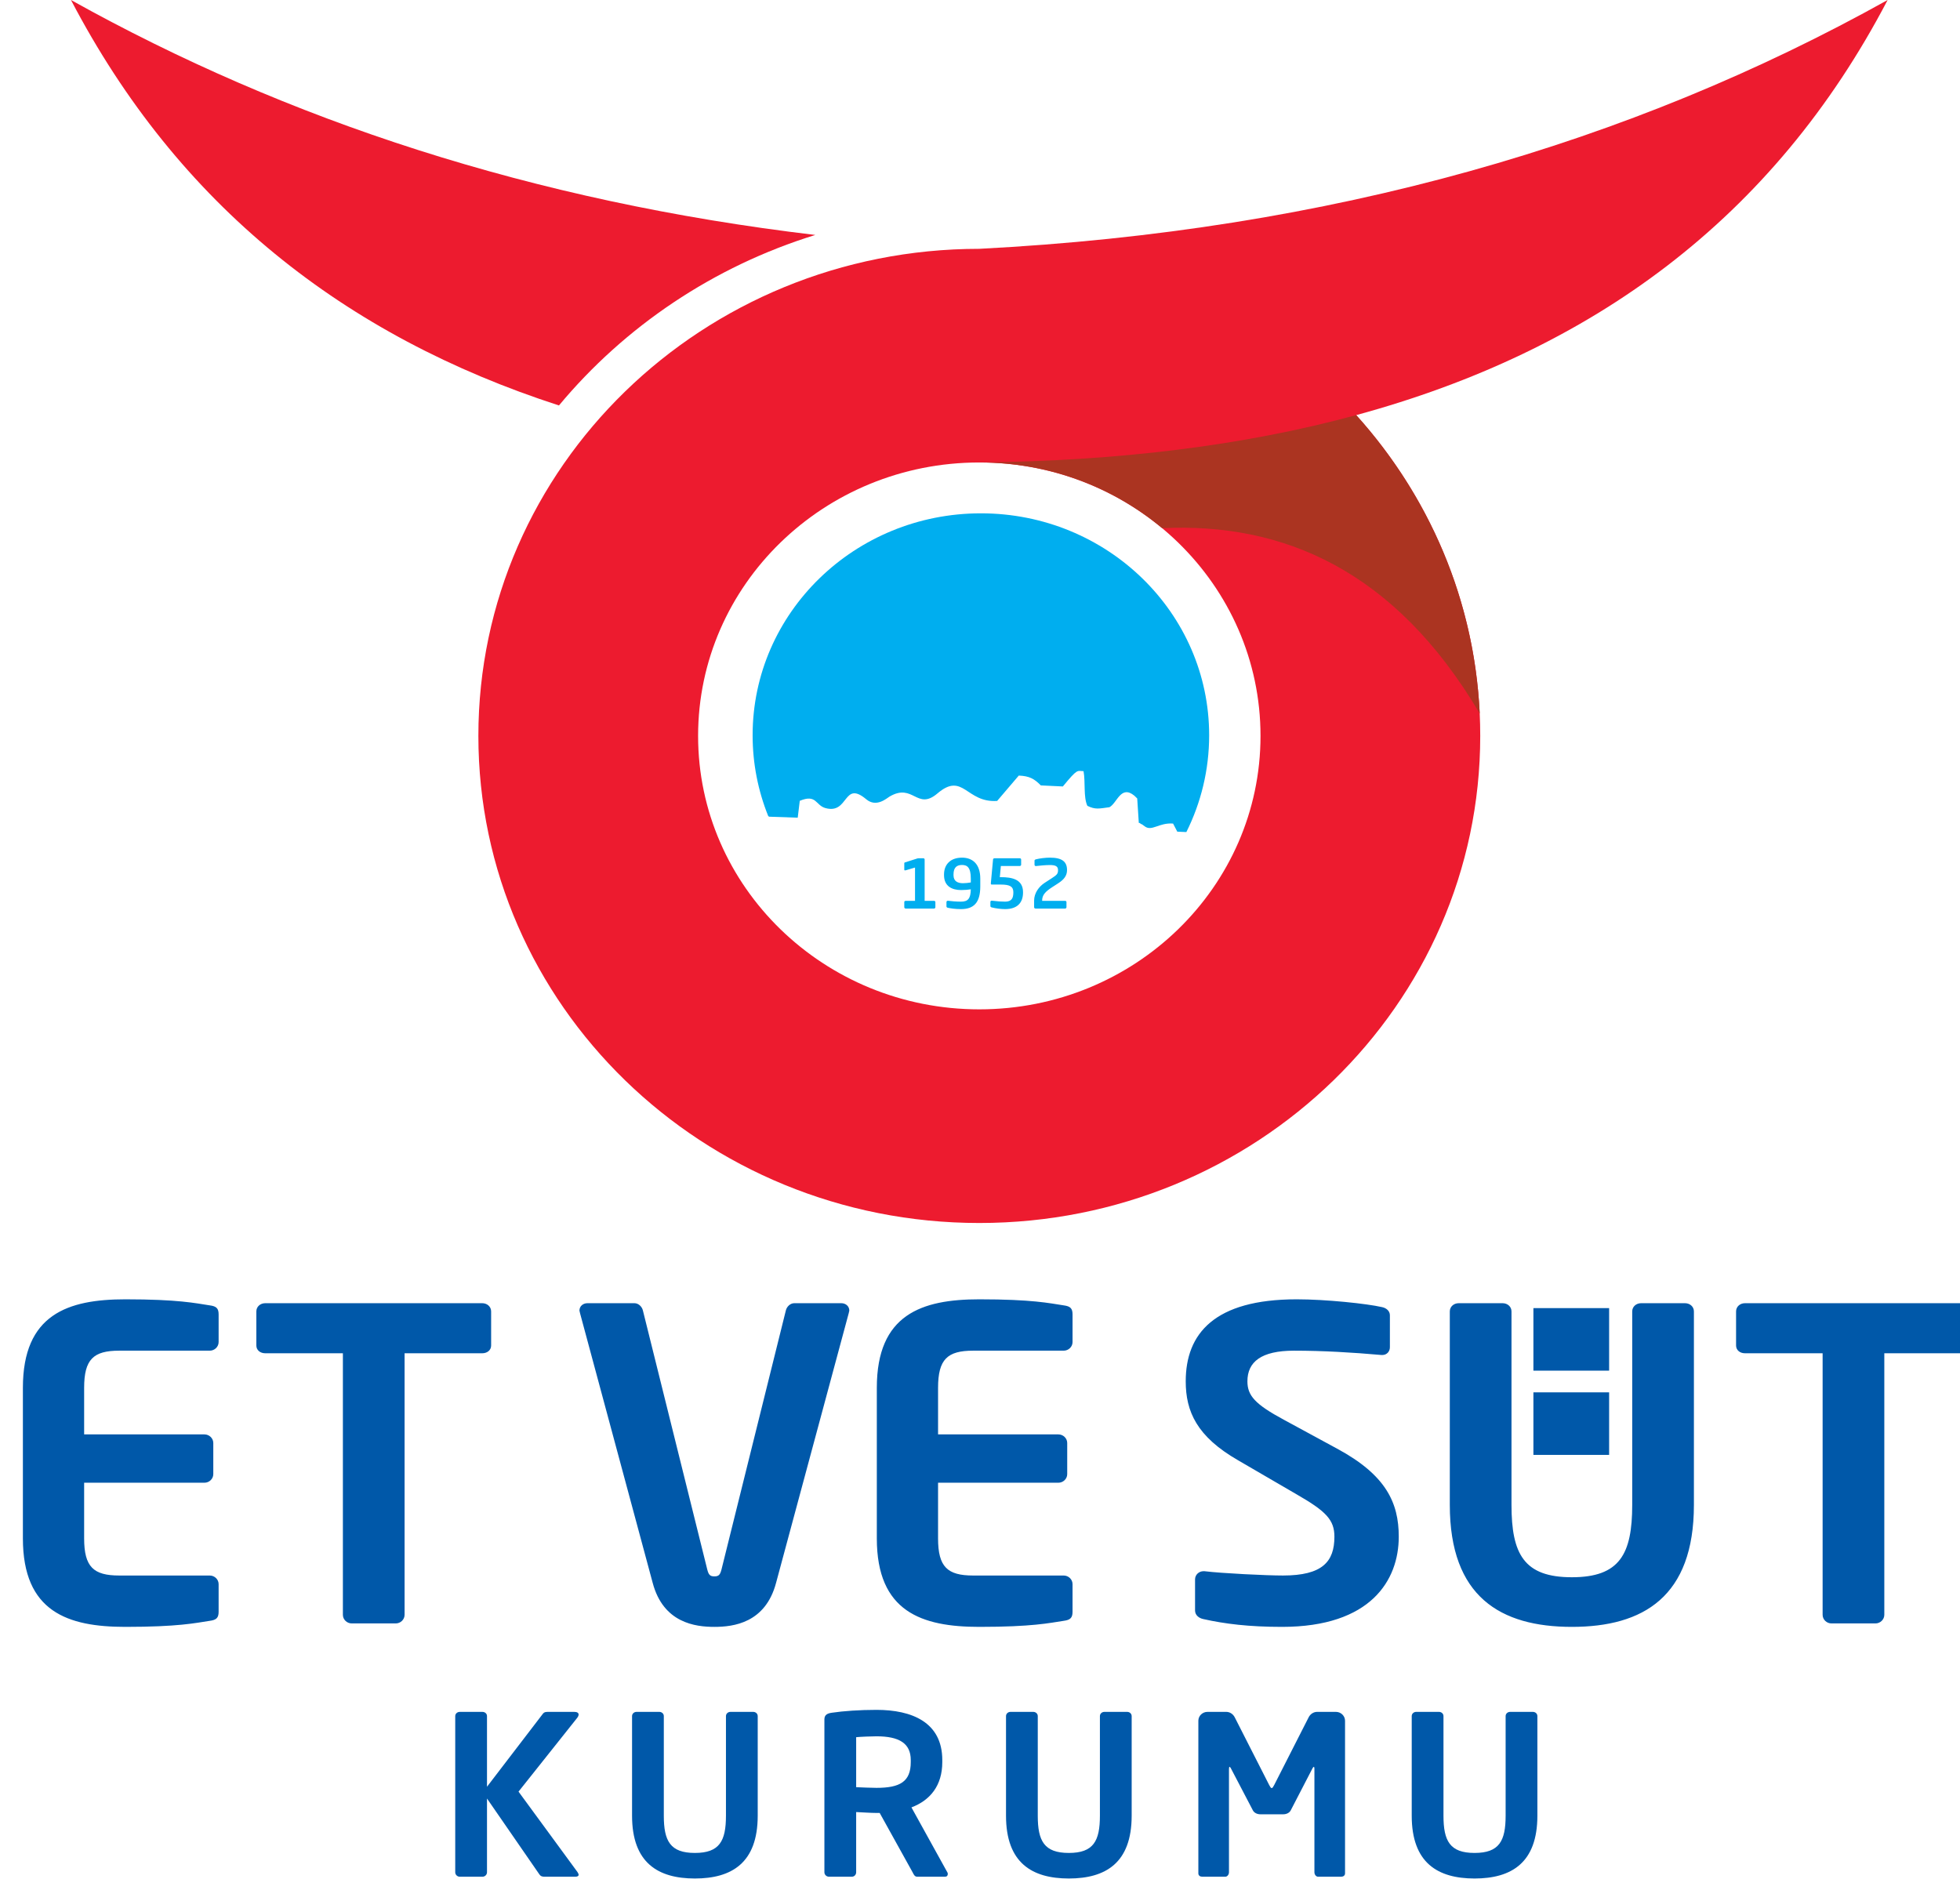 <?xml version="1.0" encoding="utf-8"?>
<!-- Generator: Adobe Illustrator 16.0.0, SVG Export Plug-In . SVG Version: 6.00 Build 0)  -->
<!DOCTYPE svg PUBLIC "-//W3C//DTD SVG 1.1//EN" "http://www.w3.org/Graphics/SVG/1.1/DTD/svg11.dtd">
<svg version="1.1" id="Layer_1" xmlns="http://www.w3.org/2000/svg" xmlns:xlink="http://www.w3.org/1999/xlink" x="0px" y="0px"
	 width="800px" height="766.994px" viewBox="0 0 800 766.994" enable-background="new 0 0 800 766.994" xml:space="preserve">
<g>
	<path fill-rule="evenodd" clip-rule="evenodd" fill="#0058A9" d="M89.233,657.952v-11.274c0-1.938-1.631-3.524-3.624-3.524H48.654
		c-10.507,0-14.311-3.522-14.311-15.151v-22.727h49.093c1.993,0,3.624-1.584,3.624-3.521V589.07c0-1.939-1.631-3.524-3.624-3.524
		H34.343v-19.027c0-11.628,3.803-15.151,14.311-15.151H85.61c1.993,0,3.624-1.585,3.624-3.522v-11.276
		c0-2.466-0.906-3.346-3.624-3.698c-5.797-0.882-12.863-2.467-34.42-2.467c-23.549,0-41.846,6.165-41.846,36.115v61.483
		c0,29.95,18.297,36.116,41.846,36.116c21.558,0,28.623-1.585,34.42-2.466C88.327,661.3,89.233,660.418,89.233,657.952
		L89.233,657.952z M200.461,549.255v-13.919c0-1.938-1.63-3.347-3.622-3.347h-88.586c-1.992,0-3.622,1.41-3.622,3.347v13.919
		c0,1.936,1.63,3.171,3.622,3.171h31.702v106.76c0,1.938,1.631,3.523,3.624,3.523h17.934c1.994,0,3.623-1.585,3.623-3.523v-106.76
		h31.703C198.832,552.426,200.461,551.19,200.461,549.255L200.461,549.255z M346.653,534.984c0-1.761-1.449-2.996-3.262-2.996
		h-19.202c-1.629,0-3.079,1.41-3.441,2.996L294.48,640.717c-0.543,2.085-1.086,2.79-2.899,2.79c-1.811,0-2.354-0.705-2.897-2.79
		l-26.268-105.732c-0.363-1.586-1.813-2.996-3.443-2.996h-19.202c-1.811,0-3.26,1.234-3.26,2.996c0,0.352,0.182,0.528,0.182,0.88
		l29.709,110.285c4.347,16.384,17.39,17.969,25.179,17.969c7.791,0,20.833-1.585,25.181-17.969l29.709-110.285
		C346.471,535.513,346.653,535.336,346.653,534.984L346.653,534.984z M437.773,657.952v-11.274c0-1.938-1.63-3.524-3.622-3.524
		h-36.956c-10.507,0-14.312-3.522-14.312-15.151v-22.727h49.093c1.993,0,3.624-1.584,3.624-3.521V589.07
		c0-1.939-1.631-3.524-3.624-3.524h-49.093v-19.027c0-11.628,3.804-15.151,14.312-15.151h36.956c1.992,0,3.622-1.585,3.622-3.522
		v-11.276c0-2.466-0.906-3.346-3.622-3.698c-5.798-0.882-12.863-2.467-34.421-2.467c-23.549,0-41.845,6.165-41.845,36.115v61.483
		c0,29.95,18.296,36.116,41.845,36.116c21.558,0,28.623-1.585,34.421-2.466C436.868,661.3,437.773,660.418,437.773,657.952
		L437.773,657.952z M570.922,627.299c0-13.918-5.253-25.194-25.179-35.939l-21.74-11.803c-11.775-6.343-14.855-9.867-14.855-15.68
		c0-7.928,5.616-12.509,19.022-12.509c11.775,0,23.731,0.707,35.687,1.762c0.181,0,0.181,0,0.363,0c1.813,0,3.081-1.409,3.081-3.172
		v-13.036c0-1.762-1.451-2.996-3.262-3.347c-6.159-1.41-22.825-3.171-34.78-3.171c-33.695,0-45.289,14.093-45.289,33.472
		c0,12.332,4.528,22.549,21.376,32.24l23.913,13.919c11.955,6.869,15.397,10.393,15.397,17.264c0,10.218-4.892,15.854-21.014,15.854
		c-6.702,0-24.818-0.881-32.063-1.761c-0.182,0-0.182,0-0.363,0c-1.812,0-3.442,1.409-3.442,3.347v12.685
		c0,1.938,1.631,3.171,3.442,3.524c8.696,1.938,18.477,3.17,32.064,3.17C559.51,664.118,570.922,645.091,570.922,627.299
		L570.922,627.299z M691.391,614.32v-78.984c0-1.938-1.631-3.347-3.624-3.347h-17.934c-1.993,0-3.624,1.41-3.624,3.347v78.984
		c0,20.056-5.073,29.539-24.636,29.539c-19.564,0-24.638-9.483-24.638-29.539v-78.984c0-1.938-1.63-3.347-3.624-3.347h-17.933
		c-1.993,0-3.623,1.41-3.623,3.347v78.984c0,37.466,20.651,49.798,49.817,49.798C670.739,664.118,691.391,651.786,691.391,614.32
		L691.391,614.32z M804.431,549.255v-13.919c0-1.938-1.631-3.347-3.624-3.347h-88.585c-1.992,0-3.622,1.41-3.622,3.347v13.919
		c0,1.936,1.63,3.171,3.622,3.171h31.702v106.76c0,1.938,1.63,3.523,3.624,3.523h17.934c1.993,0,3.624-1.585,3.624-3.523v-106.76
		h31.702C802.8,552.426,804.431,551.19,804.431,549.255z"/>
	<path fill-rule="evenodd" clip-rule="evenodd" fill="#0058A9" d="M236.17,765.29c0-0.271-0.186-0.634-0.466-1.088l-24.06-32.829
		l23.874-30.019c0.372-0.454,0.651-0.998,0.651-1.451c0-0.635-0.559-1.089-1.771-1.089h-10.631c-1.026,0-1.678,0.091-2.145,0.727
		l-22.849,29.837v-28.84c0-0.997-0.839-1.723-1.865-1.723h-9.232c-1.025,0-1.865,0.727-1.865,1.723v63.756
		c0,0.997,0.839,1.814,1.865,1.814h9.232c1.026,0,1.865-0.817,1.865-1.814v-30.109l21.355,30.925
		c0.467,0.726,1.026,0.998,2.146,0.998h12.496C235.704,766.107,236.17,765.834,236.17,765.29L236.17,765.29z M309.271,741.198
		v-40.661c0-0.997-0.839-1.723-1.865-1.723h-9.233c-1.025,0-1.865,0.727-1.865,1.723v40.661c0,10.324-2.611,15.205-12.681,15.205
		c-10.072,0-12.684-4.881-12.684-15.205v-40.661c0-0.997-0.839-1.723-1.865-1.723h-9.232c-1.026,0-1.864,0.727-1.864,1.723v40.661
		c0,19.286,10.63,25.635,25.646,25.635C298.641,766.833,309.271,760.483,309.271,741.198L309.271,741.198z M386.847,765.019
		c0-0.182,0-0.455-0.187-0.726l-14.642-26.481c7.647-2.903,12.59-8.889,12.59-18.501v-0.817c0-15.507-12.496-20.496-26.858-20.496
		c-6.807,0-13.428,0.453-18.278,1.179c-1.864,0.272-2.983,0.906-2.983,2.72v62.396c0,0.997,0.839,1.814,1.865,1.814h9.325
		c1.026,0,1.773-0.817,1.773-1.814v-24.578c2.145,0.091,5.875,0.363,8.298,0.363h1.306l13.429,24.214
		c0.466,0.907,0.84,1.814,1.865,1.814h11.377C386.474,766.107,386.847,765.653,386.847,765.019L386.847,765.019z M371.74,719.311
		c0,7.98-4.383,10.52-13.989,10.52c-1.585,0-6.807-0.182-8.298-0.271v-20.406c1.677-0.181,6.341-0.362,8.298-0.362
		c9.327,0,13.989,2.901,13.989,9.703V719.311L371.74,719.311z M461.906,741.198v-40.661c0-0.997-0.839-1.723-1.865-1.723h-9.232
		c-1.025,0-1.865,0.727-1.865,1.723v40.661c0,10.324-2.611,15.205-12.683,15.205c-10.073,0-12.683-4.881-12.683-15.205v-40.661
		c0-0.997-0.839-1.723-1.865-1.723h-9.233c-1.025,0-1.864,0.727-1.864,1.723v40.661c0,19.286,10.632,25.635,25.646,25.635
		C451.275,766.833,461.906,760.483,461.906,741.198L461.906,741.198z M548.995,764.746v-62.304c0-1.996-1.678-3.628-3.73-3.628
		h-7.647c-1.492,0-2.799,0.908-3.451,2.177l-14.082,27.675c-0.466,0.801-0.652,1.255-1.026,1.255s-0.558-0.454-1.024-1.255
		l-14.083-27.675c-0.652-1.27-1.958-2.177-3.45-2.177h-7.647c-2.051,0-3.73,1.632-3.73,3.628v62.304
		c0,0.908,0.745,1.361,1.586,1.361h9.418c0.839,0,1.492-0.907,1.492-1.814v-42.141c0-0.636,0.094-0.908,0.279-0.908
		c0.094,0,0.28,0.272,0.467,0.544l9.045,17.292c0.56,0.998,1.772,1.541,2.985,1.541h9.418c1.212,0,2.425-0.543,2.984-1.541
		l8.953-17.292c0.187-0.272,0.374-0.544,0.466-0.544c0.187,0,0.281,0.272,0.281,0.908v42.141c0,0.907,0.652,1.814,1.492,1.814h9.418
		C548.249,766.107,548.995,765.653,548.995,764.746L548.995,764.746z M627.503,741.198v-40.661c0-0.997-0.839-1.723-1.865-1.723
		h-9.231c-1.026,0-1.865,0.727-1.865,1.723v40.661c0,10.324-2.612,15.205-12.683,15.205c-10.072,0-12.684-4.881-12.684-15.205
		v-40.661c0-0.997-0.838-1.723-1.865-1.723h-9.231c-1.026,0-1.865,0.727-1.865,1.723v40.661c0,19.286,10.63,25.635,25.646,25.635
		C616.873,766.833,627.503,760.483,627.503,741.198z"/>
	<rect x="625.88" y="533.994" fill-rule="evenodd" clip-rule="evenodd" fill="#0058A9" width="30.905" height="25.529"/>
	<rect x="625.88" y="568.382" fill-rule="evenodd" clip-rule="evenodd" fill="#0058A9" width="30.905" height="25.528"/>
	<path fill-rule="evenodd" clip-rule="evenodd" fill="#ED1B2F" d="M399.716,101.574L399.716,101.574
		C543.487,94.168,665.648,58.449,770.463,0C723.75,89.375,649.725,143.296,553.56,169.455
		c31.512,34.981,50.617,80.796,50.617,130.956c0,109.815-91.54,198.837-204.461,198.837c-112.92,0-204.461-89.022-204.461-198.837
		S286.796,101.574,399.716,101.574L399.716,101.574z M399.716,188.79c-63.39,0-114.779,49.974-114.779,111.621
		c0,61.647,51.389,111.622,114.779,111.622c63.391,0,114.779-49.974,114.779-111.622C514.495,238.764,463.107,188.79,399.716,188.79
		z"/>
	<path fill-rule="evenodd" clip-rule="evenodd" fill="#AB3421" d="M590.146,157.743c-0.982,0.364-1.965,0.726-2.953,1.084
		C588.18,158.469,589.164,158.107,590.146,157.743L590.146,157.743z M585.713,159.362c-0.951,0.341-1.905,0.677-2.859,1.013
		C583.808,160.039,584.762,159.703,585.713,159.362L585.713,159.362z M580.9,161.054c-0.63,0.218-1.263,0.432-1.895,0.646
		C579.637,161.486,580.27,161.272,580.9,161.054L580.9,161.054z M577.021,162.366c-0.878,0.293-1.756,0.582-2.638,0.87
		C575.265,162.948,576.143,162.659,577.021,162.366L577.021,162.366z M399.877,188.773c56.14-0.576,107.641-6.753,154.035-19.415
		l-0.352,0.096c29.586,32.844,48.233,75.234,50.403,121.806c-34.722-58.725-80.489-77.993-129.614-75.648
		C454.282,198.893,428.375,188.773,399.877,188.773z"/>
	<path fill-rule="evenodd" clip-rule="evenodd" fill="#ED1B2F" d="M332.762,95.913C217.538,82.233,117.118,49.156,28.969,0
		C72.77,83.804,140.587,137.169,228.148,165.513C254.972,133.292,291.191,108.775,332.762,95.913z"/>
	<path fill-rule="evenodd" clip-rule="evenodd" fill="#00AEEF" d="M400.361,209.549c51.457,0,93.171,40.567,93.171,90.608
		c0,14.163-3.343,27.566-9.302,39.505l-3.711-0.164l-1.711-3.305c-5.792-0.452-8.658,3.331-11.575,1.131l-1.181-0.86
		c-0.108-0.073-0.524-0.032-0.606-0.305c-0.078-0.265-0.408-0.16-0.628-0.24l-0.649-9.979c-0.211-0.155-0.875-0.896-1.16-1.128
		c-5.554-4.541-7.037,3.077-10.193,4.711c-4.231,0.563-5.743,1.037-8.998-0.577c-1.668-3.638-0.721-9.64-1.558-14.141
		c-2.666-0.058-2.268-1.266-8.445,6.239l-8.992-0.426c-2.609-2.659-4.624-3.85-8.998-4.012l-8.822,10.345
		c-12.66,0.893-13.857-12.021-24.368-3.061c-8.41,7.168-9.847-4.399-19.53,1.271c-1.156,0.675-5.367,4.613-9.531,1.121
		c-9.489-7.955-7.023,6.256-16.675,3.588c-4.049-1.117-3.615-5.833-10.464-2.959l-0.835,6.885l-11.744-0.412
		c-0.117-0.112-0.224-0.235-0.338-0.351c-4.083-10.193-6.328-21.279-6.328-32.877C307.19,250.116,348.906,209.549,400.361,209.549z"
		/>
	<path fill-rule="evenodd" clip-rule="evenodd" fill="#00AEEF" d="M381.219,370.892c0.314,0,0.57-0.249,0.57-0.553v-2.104
		c0-0.299-0.256-0.493-0.57-0.493h-3.814v-16.861c0-0.304-0.227-0.525-0.539-0.525h-1.879c-0.313,0-0.484,0.055-0.655,0.111
		l-5.037,1.605c-0.142,0.055-0.2,0.139-0.2,0.304v2.598c0,0.249,0.115,0.332,0.313,0.332c0.086,0,0.199,0,0.342-0.055l3.728-1.107
		v13.599h-3.814c-0.313,0-0.569,0.193-0.569,0.493v2.104c0,0.305,0.256,0.553,0.569,0.553H381.219L381.219,370.892z
		 M400.115,361.842v-3.184c0-6.005-3.215-8.552-7.456-8.552c-4.696,0-7.342,2.768-7.342,6.865v0.276
		c0,4.539,3.273,6.089,6.972,6.089c1.538,0,3.044-0.139,3.956-0.305c-0.085,3.792-1.138,5.037-4.013,5.037
		c-1.707,0-4.184-0.193-5.266-0.36c-0.028,0-0.084,0-0.113,0c-0.313,0-0.541,0.194-0.541,0.582v1.715
		c0,0.36,0.256,0.498,0.654,0.582c0.94,0.194,2.791,0.525,5.266,0.525C397.441,371.114,400.115,368.513,400.115,361.842
		L400.115,361.842z M396.245,360.236c-0.854,0.167-2.333,0.305-3.159,0.305c-2.078,0-3.899-0.692-3.899-3.293v-0.276
		c0-3.046,1.537-3.876,3.472-3.876c2.079,0,3.586,0.941,3.586,5.563V360.236L396.245,360.236z M417.562,364.333v-0.139
		c0-5.314-4.639-6.117-8.994-6.117h-0.484l0.428-4.566h7.711c0.314,0,0.57-0.222,0.57-0.527v-2.104c0-0.304-0.256-0.525-0.57-0.525
		h-10.33c-0.286,0-0.541,0.222-0.57,0.499l-0.91,9.824c0,0.028,0,0.028,0,0.056c0,0.138,0.141,0.36,0.313,0.36h3.842
		c3.586,0,5.039,0.803,5.039,3.1v0.139c0,2.296-0.684,3.735-3.359,3.735c-1.366,0-3.187-0.111-5.436-0.388c-0.027,0-0.027,0-0.057,0
		c-0.285,0-0.513,0.194-0.513,0.499v1.634c0,0.415,0.256,0.525,0.542,0.608c1.622,0.415,3.784,0.692,5.463,0.692
		C415.227,371.114,417.562,368.513,417.562,364.333L417.562,364.333z M435.521,355.171c0-3.433-2.022-5.065-7.002-5.065
		c-1.85,0-4.24,0.305-5.72,0.692c-0.285,0.083-0.542,0.249-0.542,0.525v1.661c0,0.305,0.2,0.554,0.513,0.554
		c0.029,0,0.029,0,0.057,0c1.708-0.194,4.012-0.416,5.692-0.416c2.363,0,3.33,0.555,3.33,2.048c0,1.523-0.427,1.965-2.618,3.377
		l-2.818,1.827c-2.362,1.521-4.326,4.207-4.326,7.251v2.712c0,0.305,0.256,0.553,0.57,0.553h12.066c0.313,0,0.57-0.249,0.57-0.553
		v-2.104c0-0.304-0.257-0.499-0.57-0.499h-9.363v-0.109c0-2.297,1.366-3.682,4.041-5.426l2.563-1.66
		C434.297,359.019,435.521,357.469,435.521,355.171z"/>
</g>
</svg>
